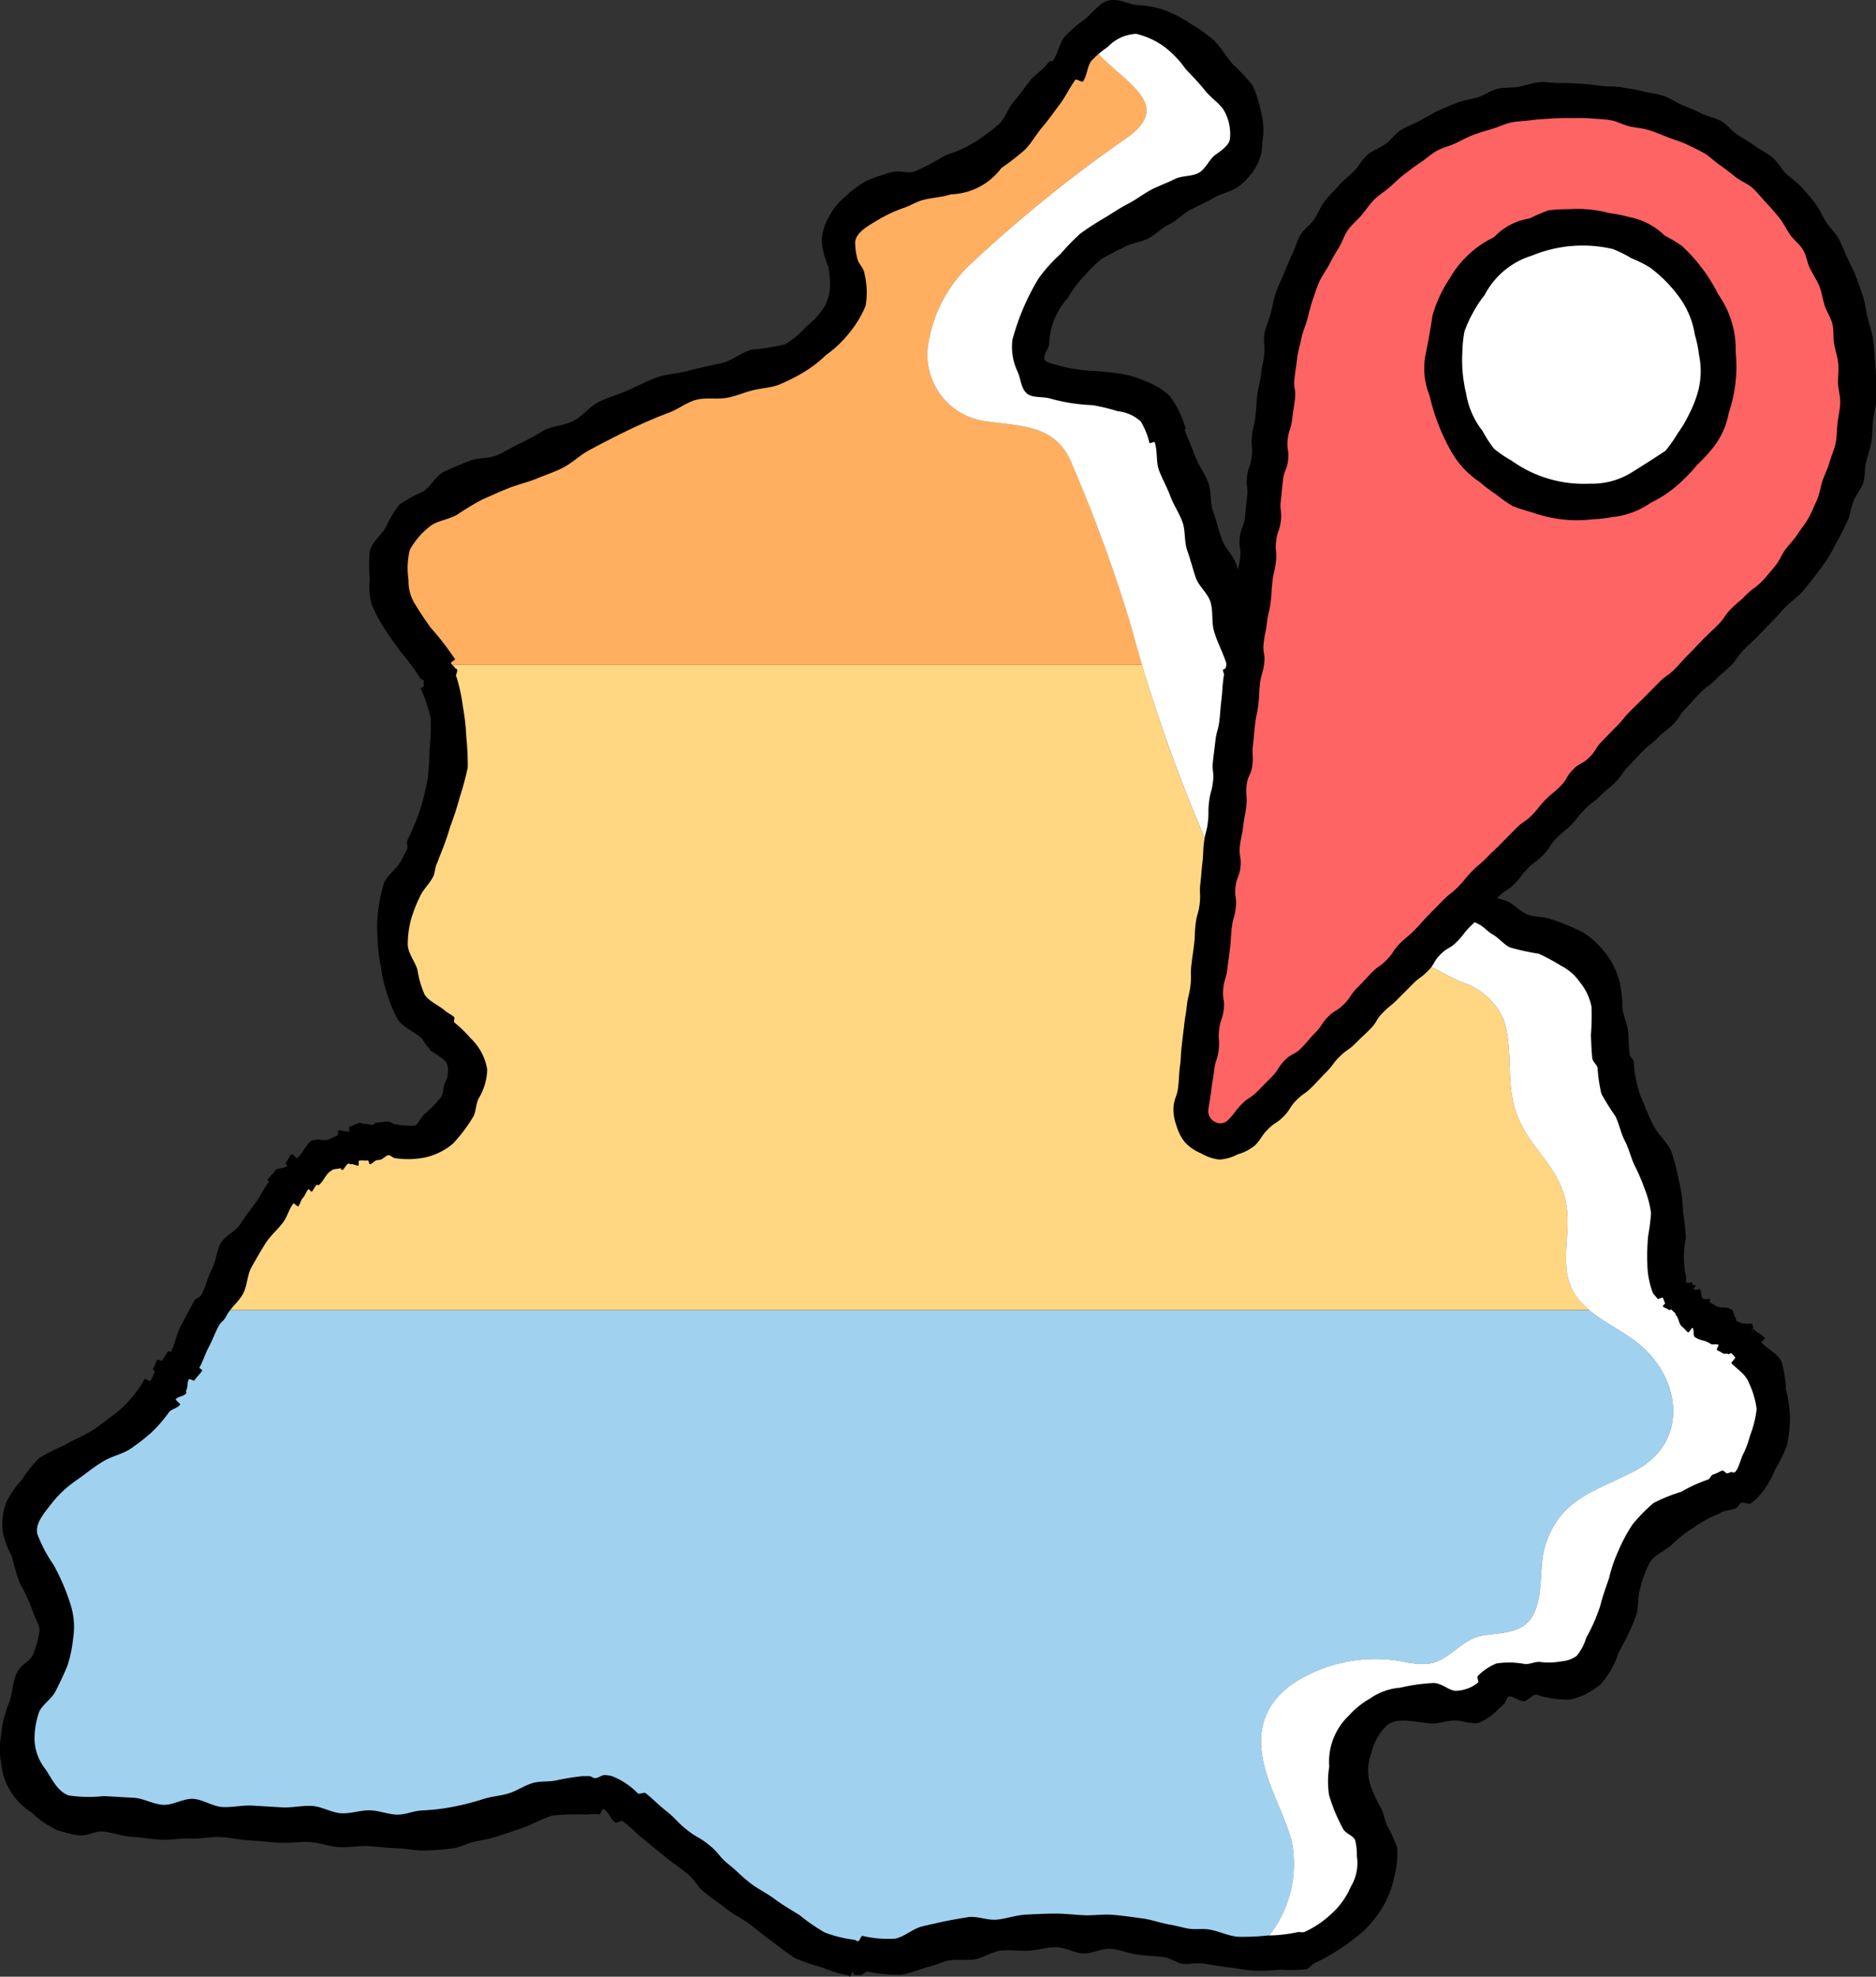 <?xml version="1.0" encoding="UTF-8"?> <svg xmlns="http://www.w3.org/2000/svg" width="106.695" height="112.397" viewBox="0 0 106.695 112.397"><rect x="0" y="0" width="106.695" height="112.397" fill="#333333" stroke="none"/><g id="Group_5866" data-name="Group 5866" transform="translate(-2405.613 -1085.765)"><path id="Path_1675" data-name="Path 1675" d="M2544.3,1129.511a85.648,85.648,0,0,0-3.335-9.169c-.869-2.287-2.74-2.219-4.818-2.508a3.816,3.816,0,0,1-3.388-4.451,7.9,7.9,0,0,1,2.309-4.415,77.825,77.825,0,0,1,8.932-7.234c2.687-1.865.11-3.046-1.519-4.748a7.714,7.714,0,0,0-.8-.723,16.647,16.647,0,0,0-1.266,1.663c-.3.424-.6.846-.914,1.262a18.2,18.2,0,0,1-3.236,3.44c-1.683,1.323-3.315,1.544-5.27,2.146-1.32.405-3.194,1.24-3.27,2.834a10.4,10.4,0,0,0,.351,1.941c.284,1.966-1.253,3.8-3.037,4.672s-3.811,1.076-5.73,1.59a35.6,35.6,0,0,0-7.869,3.548c-3.359,1.857-9.326,2.551-9.475,7.44-.048,1.611,1.733,3.285,2.667,4.873h40.289C2544.7,1130.954,2544.495,1130.234,2544.3,1129.511Z" transform="translate(-74.344 -8.102)" fill="#ffaf5f"></path><path id="Path_1676" data-name="Path 1676" d="M2535.289,1286.691c-.559-1.262-.14-2.723-.213-4.1-.162-3-2.639-3.75-3.145-6.715-.248-1.462-.008-3.015-.5-4.435a3.852,3.852,0,0,0-2.343-2.082c-1.182-.507-2.282-1.242-3.487-1.746a8.509,8.509,0,0,0-4.2-.923c-.256.029-.508.088-.765.121-3.027.39-4.806-2.542-5.85-4.885a87.108,87.108,0,0,1-3.9-10.618H2470.6c.047.081.093.161.136.242v0q.06.113.113.225l.021.047q.042.093.079.185l.016.04c.029.076.056.151.079.226a14.355,14.355,0,0,1-.965,9.448q-.107.237-.221.471a16.919,16.919,0,0,0-1.423,3.337,6.538,6.538,0,0,0,2.007,6.32c.226.2.472.391.714.589a6.613,6.613,0,0,1,.792.735,2.087,2.087,0,0,1,.573,1.216,2.242,2.242,0,0,1-.266,1.16,10.149,10.149,0,0,1-1.46,2.09,2.561,2.561,0,0,1-1.019.64,5.765,5.765,0,0,1-1.758.1h0c-.146,0-.29.005-.432.013l-.121.008q-.168.011-.332.03l-.095.01c-.134.017-.266.037-.4.061l-.107.021q-.148.029-.292.064l-.123.03c-.123.032-.244.066-.363.1l-.072.025q-.148.049-.292.1l-.131.052c-.082.033-.163.068-.244.1l-.113.05c-.106.05-.21.1-.314.157-.045.024-.089.048-.133.073-.067.037-.133.075-.2.114-.047.028-.094.055-.139.084q-.125.077-.246.159c-.057.039-.114.078-.171.118s-.114.081-.17.123l-.152.116c-.05.039-.1.079-.148.119q-.123.1-.244.206c-.048.042-.1.083-.143.125s-.108.1-.162.15l-.11.106c-.055.054-.11.107-.164.162l-.054.056q-.172.177-.339.363l-.071.079c-.059.067-.118.135-.176.2l-.046.056q-.29.345-.565.715l-.023.031a41.26,41.26,0,0,0-3.276,5.639h78.468A3.615,3.615,0,0,1,2535.289,1286.691Z" transform="translate(-40.316 -127.734)" fill="#ffd782"></path><path id="Path_1677" data-name="Path 1677" d="M2716.4,1570.852c-.105.09-.212.178-.322.26a9.412,9.412,0,0,0,2.393-.259,5.967,5.967,0,0,0,.923-.312c-.074.021-.148.042-.223.06A9.935,9.935,0,0,1,2716.4,1570.852Z" transform="translate(-239.561 -374.061)" fill="#fff"></path><path id="Path_1678" data-name="Path 1678" d="M2482.052,1442.207c-.364-1.355-1.066-2.6-1.467-3.943-.606-2.036-.289-3.671,1.427-4.967a8.556,8.556,0,0,1,6.374-1.322,4.754,4.754,0,0,0,1.481.118c1.146-.179,1.821-1.372,2.974-1.585,1.029-.19,2.35-.08,2.927-1.17.649-1.228.291-2.75.723-4.047.874-2.621,2.841-2.995,5.063-4.157,2.9-1.515,2.715-4.8.631-6.866-.919-.914-2.233-1.455-3.206-2.269h-78.468a30.009,30.009,0,0,1-3.087,5.156c-1.889,2.3-4.983,2.768-6.82,5.1-2.019,2.567.215,4.187.979,6.65.771,2.478-1.881,4.74-2.111,7.325a4.174,4.174,0,0,0,2.715,4.192,8.152,8.152,0,0,0,2.224.327q7.6.411,15.205.817a22.347,22.347,0,0,0,4.583-.068c2.58-.394,4.963-1.678,7.548-2.038a3.4,3.4,0,0,1,1.35.02,4.139,4.139,0,0,1,1.471.878l6.037,4.875c2.059,1.664,4.309,3.4,6.951,3.55a17.027,17.027,0,0,0,4.68-.769,33.369,33.369,0,0,1,12.759-.15,39.208,39.208,0,0,0,4.811.656A6.5,6.5,0,0,0,2482.052,1442.207Z" transform="translate(-2.968 -251.729)" fill="#a0d2f0"></path><path id="Path_1679" data-name="Path 1679" d="M2683.254,1172.854a3.284,3.284,0,0,1-1.13,1.408,5.781,5.781,0,0,1-1.546.547,7.8,7.8,0,0,0-5.131,4.93c-.57,1.7-.621,3.735-1.977,4.913-1.635,1.42-3.162.17-4.841.752a2.911,2.911,0,0,0-.865.67c-1.723,1.5-4.369-.339-6.256.95a4.247,4.247,0,0,0-1.659,4.495c.339,1.252,1.255,2.3,1.518,3.572.519,2.5-1.768,4.865-4.249,5.48a9.41,9.41,0,0,1-2.393.259,6.555,6.555,0,0,0,2.565-6.573c-.364-1.355-1.066-2.6-1.466-3.943-.606-2.036-.289-3.671,1.427-4.967a8.555,8.555,0,0,1,6.374-1.322,4.754,4.754,0,0,0,1.481.118c1.146-.179,1.822-1.372,2.974-1.585,1.029-.19,2.35-.08,2.928-1.17.649-1.228.291-2.75.723-4.047.874-2.621,2.841-2.995,5.063-4.157,2.9-1.515,2.715-4.8.631-6.866-1.331-1.323-3.489-1.865-4.245-3.583-.559-1.262-.14-2.723-.213-4.1-.162-3-2.639-3.75-3.144-6.715-.249-1.462-.008-3.015-.5-4.435a3.852,3.852,0,0,0-2.344-2.082c-1.181-.507-2.282-1.242-3.486-1.746a8.509,8.509,0,0,0-4.2-.923c-.256.029-.508.088-.765.121-3.027.39-4.806-2.542-5.85-4.885a89.079,89.079,0,0,1-4.518-12.779,85.488,85.488,0,0,0-3.335-9.169c-.869-2.287-2.739-2.219-4.817-2.508a3.816,3.816,0,0,1-3.388-4.451,7.9,7.9,0,0,1,2.308-4.415,77.825,77.825,0,0,1,8.932-7.234c2.687-1.865.11-3.046-1.518-4.748a7.618,7.618,0,0,0-1.214-1.028c.089-.089.184-.174.279-.252,1.908-1.591,4.491-.275,5.98,1.28,1.626,1.7,4.229,4.811,1.542,6.676-2.9,2.014-6.311,2.769-8.956,5.306a7.866,7.866,0,0,0-2.308,4.415,2.326,2.326,0,0,0,.083,1.325,2.124,2.124,0,0,0,1.363,1.042c1.887.591,4.307,0,5.6,1.494a4.925,4.925,0,0,1,.776,1.486c1.353,3.554,2.711,7.112,3.712,10.781.9,3.282,1.526,6.723,3.166,9.741,1.136,2.089,2.406,5.354,5.145,5.652a16.776,16.776,0,0,0,2.35-.162c2.1-.068,3.855,1.183,5.647,2.083,1.461.735,3.285.948,4.327,2.339,1.148,1.531.724,3.622,1.028,5.4.508,2.965,2.982,5.388,3.144,8.39.075,1.38-.344,2.841.213,4.1.758,1.718,2.915,2.26,4.247,3.583a5.821,5.821,0,0,1,.783,6.534Zm0,0" transform="translate(-178.208 -3.78)" fill="#fff"></path><g id="Group_5782" data-name="Group 5782" transform="translate(2405.613 1085.765)"><path id="Path_1680" data-name="Path 1680" d="M2454.955,1197.872c-.143,0-.284.212-.423.2-.113-.006-.227,0-.339-.014-.042,0-.028-.161-.07-.165s-.128.272-.176.266c-.029,0-.052-.06-.08-.066a8.386,8.386,0,0,1-1.522-.467,11.03,11.03,0,0,1-1.509-.518,14.981,14.981,0,0,1-1.289-.939c-.453-.3-.847-.654-1.253-.964-.444-.338-.945-.562-1.328-.871-.6-.487-.638-.445-1.241-.933s-.469-.652-1.073-1.139-.632-.452-1.236-.94-.6-.493-1.2-.981-.567-.534-1.171-1.021c-.079-.064-.366.134-.447.071-.272-.212-.413-.69-.694-.763-.044-.012-.143.32-.18.314a1.794,1.794,0,0,0-.47-.02c-.1.009-.2.005-.3.02a13.654,13.654,0,0,0-1.926.058c-.6.171-1.152.519-1.768.725-.478.16-.968.338-1.463.489-.428.131-.836.184-1.208.275-.428.1-.8.31-1.188.369a14.415,14.415,0,0,1-1.6.126c-.537.021-1.071-.11-1.6-.125s-1.067-.092-1.595-.121c-.563-.03-1.134.086-1.7.056s-1.116-.258-1.679-.288-1.134.07-1.7.04-1.124-.1-1.687-.131-1.121-.164-1.684-.194-1.136.116-1.7.085-1.135.1-1.7.066-1.122-.136-1.685-.166-1.115-.272-1.678-.3c-.4-.022-.859.28-1.3.222a6.737,6.737,0,0,1-1.263-.318,5.049,5.049,0,0,1-1.4-.975,3.7,3.7,0,0,1-1.747-2.774,4.654,4.654,0,0,1-.011-1.631,6.175,6.175,0,0,1,.43-1.77c.231-.587.216-1.284.5-1.837.2-.387.724-.606.886-.972a5.567,5.567,0,0,0,.358-1.25c.072-.4-.217-.746-.323-1.086a10.223,10.223,0,0,0-.8-1.765,15.073,15.073,0,0,1-.442-1.515,4.7,4.7,0,0,1-.524-1.459,3.8,3.8,0,0,1,.2-1.563,5.612,5.612,0,0,1,.889-1.3,8.249,8.249,0,0,1,.993-1.241,11.267,11.267,0,0,1,1.425-.721c.45-.283.939-.473,1.393-.728.576-.324,1.067-.775,1.584-1.128a6.743,6.743,0,0,0,1.289-1.421c.12-.145.192-.325.32-.5.026-.035.289.156.314.12.106-.147.149-.34.251-.492.035-.053-.135-.165-.1-.218.1-.152.14-.34.24-.5.028-.045.251.094.278.05.11-.18.235-.358.345-.547.006-.01.134.064.14.055.25-.433.319-.989.572-1.466.233-.439.478-.894.727-1.378.144-.279.335-.18.479-.459.231-.448.33-.968.57-1.416s.252-1.022.5-1.461.848-.675,1.119-1.1.576-.822.875-1.225.461-.832.749-1.155c.012-.013-.1-.116-.093-.129.156-.175.292-.347.435-.492.013-.013,0-.031.009-.044.155-.157.516-.1.679-.25.02-.018-.109-.161-.089-.179.138-.124.2-.374.358-.5.036-.029.263.258.3.229.342-.268.5-.8.859-1.012.035-.021.107.009.146-.013.184-.1.486.057.656-.024.015-.007.035.037.049.03.2-.092.368-.181.58-.26.031-.012.019-.138.052-.15.016-.006-.027-.129-.01-.135.167-.06.4.09.573.042.016,0,.034.049.051.044.033-.01-.015-.3.018-.31.212-.056.418-.187.629-.226.031-.005.077.057.109.052.011,0,.013.015.024.013.181-.03.385.073.575.054.058-.006.111-.111.173-.116.257-.02.477-.065.695-.063.141,0,.28.141.422.145a4.537,4.537,0,0,0,1.091.081c.194-.061.307-.417.517-.62a6.717,6.717,0,0,0,.982-1.006c.15-.229.11-.587.223-.818a1.117,1.117,0,0,0,.16-.586.812.812,0,0,0-.18-.676,6.637,6.637,0,0,0-.787-.547c-.093-.075-.05-.128-.142-.2-.181-.147-.258-.409-.427-.557-.406-.355-.978-.558-1.292-1a7.811,7.811,0,0,1-.629-1.5,7.616,7.616,0,0,1-.35-1.55,7.205,7.205,0,0,1-.18-1.56,6.982,6.982,0,0,1,.024-1.6,9.991,9.991,0,0,1,.328-1.563c.209-.489.747-.82.979-1.282.106-.21.226-.416.328-.628.073-.148-.038-.384.029-.533a14.449,14.449,0,0,0,.691-1.647,15.216,15.216,0,0,0,.444-1.733,14.154,14.154,0,0,0,.124-1.783,12.445,12.445,0,0,0,.065-1.786,8.355,8.355,0,0,0-.573-1.687c-.007-.019.19-.1.185-.118-.016-.049.009-.133-.018-.2-.015-.036.051-.066.035-.1-.03-.067-.184-.084-.22-.153l-.024-.045a14.775,14.775,0,0,0-1.144-1.539c-.3-.4-.6-.824-.867-1.242a7.507,7.507,0,0,1-.717-1.345,3.826,3.826,0,0,1-.114-1.5,7.265,7.265,0,0,1-.007-1.576c.146-.52.626-.876.889-1.3a6.346,6.346,0,0,1,.8-1.335,8.929,8.929,0,0,1,1.371-.753c.427-.284.688-.872,1.152-1.106s.965-.418,1.438-.616,1.078-.13,1.546-.312c.487-.19.909-.5,1.357-.693a13.3,13.3,0,0,0,1.325-.721c.516-.285,1.2-.279,1.721-.562s.911-.813,1.444-1.08,1.114-.42,1.658-.661,1.068-.523,1.628-.725,1.17-.211,1.747-.365c.633-.169,1.266-.309,1.886-.44.639-.136,1.174-.616,1.772-.779a10.858,10.858,0,0,0,1.912-.31,5.622,5.622,0,0,0,1.2-1.012,4.545,4.545,0,0,0,1.047-1.17,2.793,2.793,0,0,0,.266-1.573,5.4,5.4,0,0,0-.078-.651,4.585,4.585,0,0,1-.378-1.469,3.024,3.024,0,0,1,.42-1.38,3.789,3.789,0,0,1,.92-1.133,6.021,6.021,0,0,1,1.2-.89,11.077,11.077,0,0,1,1.405-.489c.427-.131.925.071,1.319-.038a16.007,16.007,0,0,0,1.828-.961,6.565,6.565,0,0,0,1.823-.855,12.208,12.208,0,0,0,1.191-.909c.333-.33.481-.862.823-1.264.3-.357.592-.748.909-1.17.267-.355.737-.593,1.088-1.092.051-.072.175.015.226-.057.283-.4.349-.976.67-1.371a8.018,8.018,0,0,1,1.138-.983c.454-.379.822-.91,1.323-1.061.534-.161,1.129.2,1.68.253a5.34,5.34,0,0,1,1.579.3,7.34,7.34,0,0,1,1.446.762,8.736,8.736,0,0,1,1.35.968c.353.369.653.859,1.021,1.309a12.526,12.526,0,0,1,1.148,1.227,7.114,7.114,0,0,1,.5,1.609,3.8,3.8,0,0,1,.054,1.6,2.828,2.828,0,0,1-.367,1.426,3.777,3.777,0,0,1-1.018,1.133c-.41.285-.933.369-1.355.612s-.872.448-1.308.668-.794.628-1.233.839-.789.6-1.218.819-.961.257-1.378.5a14.55,14.55,0,0,0-1.3.682,11.376,11.376,0,0,0-1.042,1.039,6.7,6.7,0,0,0-.859,1.178,4.1,4.1,0,0,0-1.053,2.672c-.021.131-.35.606-.258.811.082.183.548.255.923.372a9.085,9.085,0,0,0,1.935.277c.486.039,1,.075,1.5.163a5.463,5.463,0,0,1,1.443.445,3.838,3.838,0,0,1,1.32.811,5.963,5.963,0,0,1,.917,1.877c.006.015-.077.047-.071.062.193.507.42,1,.614,1.516s.543.959.733,1.472.089,1.128.274,1.642.311,1.044.489,1.561.658.93.826,1.448.2,1.083.356,1.605.278,1.056.422,1.582c.2.729.539,1.436.721,2.156.01.038-.3.116-.287.154.158.622.409,1.232.581,1.866s.425,1.232.624,1.85c.089.275.005.626.109.916.021.058.035.054.057.112.1.283.2.546.3.79.007.018.085-.013.092,0,.1.243.382.417.51.694.026.056-.1.18-.07.235.139.292.192.568.311.787.037.068.12.111.157.182.121.229.28.45.407.7.243.474.617.9.89,1.377a11.119,11.119,0,0,0,.755,1.463,4.523,4.523,0,0,0,1.218,1.145,2.9,2.9,0,0,0,1.005.38c.357.039.771-.306,1.2-.361.06-.008.09.225.149.217.278-.036.554-.357.868-.367a6.451,6.451,0,0,1,1.27.034,9.3,9.3,0,0,1,1.154.535,13.186,13.186,0,0,1,1.825.835c.276.144.615.172.888.321.357.193.631.5.971.667.4.2.936.123,1.406.294a12.335,12.335,0,0,1,1.893.789,5.247,5.247,0,0,1,1.451,1.468,4.618,4.618,0,0,1,.581,1.353,6.635,6.635,0,0,1,.149,1.445c.058.5.319.97.338,1.445.016.412.036.8.073,1.173.018.18.21.29.231.414a7.737,7.737,0,0,0,.354,1.882c.25.571.47,1.186.777,1.774.268.514.76.925,1.005,1.458a12.183,12.183,0,0,1,.443,1.707,7.455,7.455,0,0,1,.223,1.71,13.884,13.884,0,0,1,.168,1.526,5.227,5.227,0,0,0,.019,2.241c.024.054-.041.18,0,.252.009.015.021.012.031.027.038.063.3-.037.332.009.012.016-.057.066-.045.082.047.063.176.044.223.1.016.018-.155.175-.138.193.037.041.183-.005.229.04.019.018.115-.083.134-.064.117.109.043.451.189.561.093.07.318-.034.417.034.016.011-.07.138-.054.149.1.068.2.126.3.189.4.253.562,0,.967.254.131.082.117.382.242.464.04.027-.031.133.009.16.1.067.229.084.327.153.058.042.117-.039.175,0,.1.072.325-.029.415.044.046.037.024.136.057.164.013.011-.094.3-.081.308s.078-.211.088-.2c.307.293.375.228.669.534.009.01-.229.2-.22.214.337.4.939.643,1.159,1.124a6.92,6.92,0,0,1,.25,1.582,7.073,7.073,0,0,1,.225,1.557,7.741,7.741,0,0,1-.164,1.58,7.594,7.594,0,0,1-.677,1.394,4.88,4.88,0,0,1-1.036,1.639,3.641,3.641,0,0,1-.366.306c-.117.073-.373-.109-.521-.04s-.2.269-.338.317c-.24.083-.483.114-.709.175-.1.028-.189.126-.292.156a6.183,6.183,0,0,0-1.373.757,6.519,6.519,0,0,0-1.217.951c-.384.369-.973.564-1.261,1.008a6.474,6.474,0,0,0-.566,1.505c-.146.437-.084.946-.2,1.445a13.012,13.012,0,0,1-1.018,2.173,4.955,4.955,0,0,1-1.01,1.808,3.948,3.948,0,0,1-1.752.889,5.684,5.684,0,0,1-1.919-.279c-.241-.024-.5.38-.714.373-.349-.01-.658-.341-.9-.256-.053.024-.121.31-.211.4s-.168.15-.251.223a3.8,3.8,0,0,1-1.151.844c-.45.145-.972-.121-1.424-.116-.481.005-.96.214-1.392.17-.962-.1-1.812-.345-2.415.067a3.077,3.077,0,0,0-.925,1.606,2.731,2.731,0,0,0-.083,1.752,7.179,7.179,0,0,0,.642,1.417c.147.28.179.639.317.942a7.113,7.113,0,0,1,.581,1.276,4.781,4.781,0,0,1-.186,1.754,5.146,5.146,0,0,1-.614,1.591,6.338,6.338,0,0,1-1.045,1.339,11.964,11.964,0,0,1-2.824,1.876c-.179.061-.312.315-.494.36a10.044,10.044,0,0,1-1.5.022,12.222,12.222,0,0,1-1.462.051c-.491-.013-.969-.13-1.452-.184s-.968-.142-1.444-.219c-.389-.062-.813.076-1.2.009-.337-.058-.641-.3-.976-.357-.518-.085-1.043-.092-1.551-.156s-1.023-.287-1.532-.331-1.065.286-1.577.263-1.035-.356-1.547-.356-1.043.174-1.554.2-1.054-.063-1.563-.01-.995.416-1.5.5-1.064-.031-1.563.083c-.3.068-.575.215-.871.287-.566.139-1.132.4-1.725.508A8.749,8.749,0,0,1,2454.955,1197.872Zm-15.493-11c.2,0,.387-.2.573-.175a2.852,2.852,0,0,1,.367.054,4.236,4.236,0,0,1,1.487.984c.092.071.355-.079.443-.009.6.487.571.528,1.174,1.015s.544.561,1.147,1.048.68.393,1.284.88.507.608,1.111,1.1.569.532,1.173,1.02c.455.368.989.612,1.431.944.47.353.962.633,1.428.923a11.28,11.28,0,0,0,1.415.98,6.88,6.88,0,0,0,1.673.422c.025,0,.051.015.074.019.084.008.079.065.163.074s.177-.315.254-.311a6.4,6.4,0,0,0,1.855.16c.536-.1.993-.563,1.556-.7.307-.076.62-.142.927-.212.531-.121,1.088-.216,1.638-.307s1.133.194,1.688.135,1.074-.254,1.632-.283,1.094-.057,1.653-.059,1.094.068,1.652.092,1.1-.068,1.659-.021,1.091.127,1.646.2,1.068.273,1.619.363c.34.055.674.161,1.017.22.38.066.787-.013,1.168.048.547.088,1.084.364,1.644.416a13.237,13.237,0,0,0,1.695-.073,8.268,8.268,0,0,0,1.68-.185c.126-.031.293.027.419-.016a5.674,5.674,0,0,0,1.576-1.075,4.358,4.358,0,0,0,1.055-1.5,2.555,2.555,0,0,0,.343-1.737,3.109,3.109,0,0,0-.1-.92c-.116-.254-.541-.362-.681-.629a9.6,9.6,0,0,1-.8-1.929,5.136,5.136,0,0,1,.013-1.611,3.607,3.607,0,0,1,1.113-2.9,4.7,4.7,0,0,1,1.2-.969,3.465,3.465,0,0,1,1.724-.62,10.476,10.476,0,0,1,1.939-.268c.479.048.877.453,1.225.444a2.072,2.072,0,0,0,1.259-.466c.057-.05-.076-.312-.02-.366a3.031,3.031,0,0,1,1.076-.721,4.775,4.775,0,0,1,1.628.036c.291.01.571-.149.836-.122a3.968,3.968,0,0,0,1.26-.04,1.663,1.663,0,0,0,.83-.305,2.911,2.911,0,0,0,.548-1.038,9.825,9.825,0,0,0,.8-1.826c.123-.522.317-1.026.492-1.553a8.309,8.309,0,0,1,.536-1.562,9.1,9.1,0,0,1,.8-1.491,9.3,9.3,0,0,1,1.193-1.219,9.4,9.4,0,0,1,1.585-.644,8.3,8.3,0,0,1,1.507-.688c.117-.034.181-.262.3-.293.2-.053.353-.164.521-.222.073-.025.234.192.306.159s.13-.047.169-.071.181.053.236.006c.221-.188.286-.63.48-1.033a5.382,5.382,0,0,0,.385-1.042,6.118,6.118,0,0,0,.379-1.512,4.883,4.883,0,0,0-.441-1.5c-.183-.487-.654-.76-1-1.115-.024-.025.251-.3.227-.324-.066-.064-.136-.164-.226-.24-.038-.031-.131.08-.169.049-.071-.058-.234.012-.3-.041-.046-.034-.056-.019-.1-.053-.079-.056-.172-.091-.256-.147-.034-.023.127-.263.093-.286-.108-.071-.329.017-.443-.055-.412-.257-.493-.129-.9-.386-.114-.073-.026-.453-.136-.528-.021-.014-.219.279-.239.265-.128-.087-.219-.228-.338-.318-.207-.155-.2-.519-.368-.675-.02-.018-.008-.075-.031-.1-.073-.07-.151-.128-.225-.208-.024-.026-.115.058-.139.031-.085-.1-.268-.114-.346-.219-.014-.018.145-.164.131-.185-.067-.093-.072-.2-.129-.3-.026-.043-.278.108-.3.065-.08-.139-.221-.234-.273-.352a4.817,4.817,0,0,1-.308-1.615,12.009,12.009,0,0,1,.046-1.618,12.616,12.616,0,0,0,.164-1.285,5.846,5.846,0,0,0-.374-1.415,10.976,10.976,0,0,0-.576-1.333c-.2-.43-.307-.923-.537-1.363s-.321-.948-.537-1.4a14.2,14.2,0,0,1-.8-1.28,9.035,9.035,0,0,1-.219-1.481c-.029-.172-.276-.324-.3-.551-.044-.436-.06-.882-.076-1.307a15.305,15.305,0,0,0,.035-1.6,3.231,3.231,0,0,0-.677-1.429,2.963,2.963,0,0,0-1.06-.916,11.442,11.442,0,0,0-1.267-.682,13.91,13.91,0,0,1-1.642-.36c-.369-.185-.646-.558-1-.751-.263-.142-.464-.407-.73-.545a10.9,10.9,0,0,0-1.592-.676,4.789,4.789,0,0,0-1.764-.121c-.224.007-.445.23-.676.26-.058.007-.1-.322-.159-.315a6.727,6.727,0,0,1-1.635.058,4.522,4.522,0,0,1-1.759-.35,5.646,5.646,0,0,1-1.184-.969,8.437,8.437,0,0,1-.969-1.176,14.958,14.958,0,0,1-.892-1.25c-.26-.462-.417-.964-.639-1.4-.122-.239-.466-.351-.583-.572-.051-.094.137-.195.086-.289-.137-.251-.224-.542-.379-.866-.03-.061.006-.154-.023-.218-.141-.3-.383-.526-.493-.792l-.016-.038c-.112-.275-.3-.526-.416-.834-.023-.064-.013-.067-.036-.131-.11-.307-.22-.616-.316-.914-.206-.639-.236-1.339-.41-1.981-.182-.673-.582-1.272-.739-1.89-.014-.053.272-.126.258-.179-.177-.7-.575-1.37-.767-2.071-.141-.515-.034-1.1-.19-1.618s-.683-.907-.85-1.417-.3-1.025-.478-1.531-.087-1.105-.269-1.609-.5-.96-.686-1.461-.456-.974-.645-1.474-.069-1.122-.259-1.62c-.006-.016-.277.088-.283.072a4.364,4.364,0,0,0-.492-1.228,2.249,2.249,0,0,0-1.316-.59,10.913,10.913,0,0,0-1.432-.345,10.437,10.437,0,0,1-2.36-.363c-.455-.143-1.021-.031-1.345-.278-.366-.278-.374-.851-.551-1.245a3.274,3.274,0,0,1-.3-1.838,13.427,13.427,0,0,1,1.476-3.467,8.491,8.491,0,0,1,1.254-1.4,13.287,13.287,0,0,1,1.123-1.159,15.89,15.89,0,0,1,1.354-.881c.469-.279.914-.589,1.39-.832s.912-.6,1.394-.837c.418-.2.846-.358,1.249-.56s.971-.131,1.366-.356.586-.779.964-1.041c.583-.4.774-.645.8-.895a2.7,2.7,0,0,0-.327-1.581c-.22-.4-.73-.706-1.117-1.188-.3-.38-.666-.761-1.073-1.188a5.883,5.883,0,0,0-1.188-1.25,4.5,4.5,0,0,0-1.621-.753,2.336,2.336,0,0,0-1.605.727,5.931,5.931,0,0,0-.944.8c-.247.313-.238.829-.481,1.176-.051.073-.388-.164-.44-.091-.365.519-.566.973-.847,1.346-.354.47-.669.922-1.01,1.322-.381.447-.649.954-1.025,1.325a14.262,14.262,0,0,1-1.324,1.024,3.71,3.71,0,0,1-2.871,1.495c-.515.175-1.069.181-1.6.327-.38.1-.738.342-1.137.464a8.172,8.172,0,0,0-1.506.723c-.537.318-1.177.7-1.2,1.217a3.53,3.53,0,0,0,.134.959c.069.267.346.49.39.793a4.613,4.613,0,0,1,.073,1.846,6.039,6.039,0,0,1-.955,1.581,6.448,6.448,0,0,1-1.3,1.228,7.184,7.184,0,0,1-1.432,1.075,11,11,0,0,1-1.3.634c-.459.154-.955.179-1.418.291s-.919.315-1.385.413c-.622.132-1.279-.02-1.86.136-.54.144-1.012.536-1.54.729s-1.038.412-1.552.641-1.013.474-1.514.727-1,.511-1.49.777-.909.677-1.4.947c-.468.258-1.017.425-1.541.647-.493.209-1.042.327-1.57.533-.553.215-1.062.456-1.552.666a16.023,16.023,0,0,0-1.44.872c-.536.291-1.167.338-1.562.678a4.351,4.351,0,0,0-1.116,1.314,4.442,4.442,0,0,0-.073,1.7,2.483,2.483,0,0,0,.4,1.432c.261.421.558.877.877,1.309a16.025,16.025,0,0,1,1.376,1.783c.007.012-.26.183-.249.207.054.106.188.168.235.276.018.04.106.047.121.085.051.123-.089.3-.053.411a.143.143,0,0,1,.031.044,10.43,10.43,0,0,1,.356,1.673,12.6,12.6,0,0,1,.193,1.712,15.516,15.516,0,0,1,.081,1.747,16.7,16.7,0,0,1-.455,1.688,17.174,17.174,0,0,1-.533,1.647,16.688,16.688,0,0,1-.574,1.628c-.075.167-.116.348-.2.512-.106.219-.094.5-.2.718-.206.411-.574.731-.749,1.129a7.922,7.922,0,0,0-.5,1.264,5.51,5.51,0,0,0-.2,1.491c.022.486.4.931.547,1.4a5.865,5.865,0,0,0,.409,1.423c.263.41.794.6,1.161.919.149.13.337.214.5.344.1.078-.05.259.046.338a7.748,7.748,0,0,1,.917.892,3.162,3.162,0,0,1,.94,1.762,3.367,3.367,0,0,1-.494,1.67c-.163.336-.139.78-.326,1.066a8.675,8.675,0,0,1-1.146,1.506,3.738,3.738,0,0,1-1.555.767,4.909,4.909,0,0,1-1.71.044c-.127,0-.245-.169-.383-.167-.156,0-.319.25-.518.265-.047,0-.09.012-.135.017-.148.014-.26.206-.4.229-.044.007-.082-.225-.126-.217-.155.028-.343-.022-.5.02-.05.014.017.251-.033.265-.129.036-.315-.11-.439-.066-.048.017-.075-.056-.123-.038-.158.06-.225.309-.359.371-.018.009-.1-.12-.117-.112-.116.055-.311.026-.454.107-.041.023-.037.035-.078.058-.284.166-.416.586-.683.8-.03.024-.082-.042-.112-.019-.128.1-.178.292-.294.4-.011.01-.166-.163-.177-.153-.139.125-.183.356-.315.49s-.152.36-.28.5c-.01.012-.242-.194-.253-.182-.257.29-.345.741-.593,1.073-.3.409-.723.756-1.005,1.2s-.534.891-.792,1.348-.24,1.05-.483,1.511-.711.8-.948,1.263c-.179.348-.293.289-.472.636-.2.391-.345.793-.541,1.157-.206.384-.322.8-.531,1.164-.009.015.182.125.173.14-.122.21-.324.373-.448.576-.03.048-.29-.112-.32-.064-.109.177-.041.461-.152.63-.038.057.041.11,0,.167-.118.176-.472.177-.591.341-.029.04.28.264.251.3-.154.21-.487.252-.629.425a8.284,8.284,0,0,1-1.011,1.168,11.887,11.887,0,0,1-1.23.95c-.44.275-.974.386-1.417.635-.587.33-1.085.763-1.61,1.124a6.277,6.277,0,0,0-1.407,1.312c-.529.673-.931,1.153-.823,1.744a8.131,8.131,0,0,0,.923,1.75,12.284,12.284,0,0,1,.932,2.148,4.255,4.255,0,0,1,.181,2.06,7.274,7.274,0,0,1-.33,1.554c-.2.48-.43.968-.665,1.427s-.761.76-.945,1.2a4.8,4.8,0,0,0-.255,1.477,2.85,2.85,0,0,0,.643,1.782c.365.563.682,1.255,1.31,1.471a8.045,8.045,0,0,0,1.995.036c.563.03,1.126.064,1.689.095s1.11.367,1.673.4,1.149-.367,1.712-.337,1.106.432,1.669.462,1.135-.111,1.7-.08,1.126.069,1.689.1,1.135-.112,1.7-.081,1.108.386,1.672.417,1.14-.2,1.7-.165c.483.026.963.226,1.451.242s.972-.223,1.456-.239a12.051,12.051,0,0,0,1.428-.149,14.738,14.738,0,0,0,2.082-.512c.47-.143.989-.171,1.454-.326.436-.146.838-.423,1.285-.562s.951-.058,1.406-.168a13.827,13.827,0,0,1,1.373-.223c.139-.019.281,0,.422-.012S2439.332,1186.87,2439.462,1186.87Z" transform="translate(-2405.613 -1085.765)"></path></g><g id="Group_5787" data-name="Group 5787" transform="translate(2472.344 1090.429)"><g id="Group_5784" data-name="Group 5784" transform="translate(0 0)"><path id="Path_1681" data-name="Path 1681" d="M2730.98,1112.4h0a16.46,16.46,0,0,1,4.576,26.4l-30.286,30.653a1.644,1.644,0,0,1-2.8-1.347l5.031-42.8A16.46,16.46,0,0,1,2730.98,1112.4Z" transform="translate(-2701.395 -1109.719)" fill="#ff6464"></path><g id="Group_5783" data-name="Group 5783"><path id="Path_1682" data-name="Path 1682" d="M2699.39,1167.107a2.641,2.641,0,0,1-.894-.6,2.547,2.547,0,0,1-.505-.959,2.7,2.7,0,0,1-.177-1.087c.068-.578.2-.562.267-1.14s.028-.582.1-1.16.034-.582.1-1.16.069-.578.137-1.156.09-.575.158-1.153.138-.57.206-1.147-.017-.588.051-1.166.084-.577.152-1.155.02-.584.088-1.162.162-.567.23-1.145-.027-.589.041-1.167.045-.581.113-1.159.022-.583.09-1.161.153-.568.221-1.146,0-.586.069-1.165.155-.568.223-1.146-.065-.594,0-1.172.07-.578.138-1.156.157-.568.225-1.146.045-.581.113-1.159.04-.582.108-1.16.155-.568.223-1.146.134-.571.2-1.149.085-.577.153-1.155-.094-.6-.026-1.176.093-.575.161-1.153.183-.565.251-1.144-.09-.6-.022-1.175.222-.56.29-1.139.056-.58.124-1.159-.072-.6,0-1.174.2-.563.267-1.142-.055-.593.013-1.172.135-.571.2-1.149.028-.584.1-1.163.139-.571.208-1.15.119-.573.188-1.153c.046-.4-.056-.813.015-1.2s.256-.76.353-1.142.166-.779.289-1.154.309-.732.457-1.1.295-.736.468-1.091.273-.756.47-1.1.571-.578.792-.906.354-.719.6-1.031.53-.589.795-.885.576-.54.861-.816.462-.669.766-.926.705-.385,1.026-.621.559-.585.9-.8.723-.337,1.073-.529.688-.4,1.045-.571.733-.314,1.1-.457.778-.178,1.154-.3.718-.385,1.1-.477.8-.051,1.192-.116.772-.223,1.166-.262.8.057,1.2.046.788.023,1.184.04.782.081,1.176.125.793.013,1.184.085.782.125,1.168.222.789.132,1.167.256.706.376,1.076.525.727.3,1.086.478.775.238,1.119.431.594.555.924.771.681.407,1,.645.7.4,1,.657.494.636.774.915.639.489.9.788.528.6.767.916.388.7.6,1.031.525.612.718.959.325.729.494,1.089.359.712.5,1.083.278.747.4,1.127.158.78.251,1.167.229.763.3,1.156.075.8.117,1.188.056.794.072,1.188.018.795.007,1.189-.146.784-.184,1.177-.023.793-.088,1.183-.2.763-.3,1.148-.047.808-.165,1.186-.413.693-.558,1.062-.18.781-.35,1.14-.345.714-.54,1.061-.355.714-.573,1.047-.461.649-.7.966-.491.625-.751.927-.6.519-.884.8c-.409.414-.385.437-.794.85s-.4.423-.809.837-.425.4-.834.812-.332.49-.741.9-.447.376-.856.79-.477.346-.886.76-.384.439-.793.853-.32.5-.73.916-.466.358-.875.772-.462.362-.871.776-.392.431-.8.845-.331.492-.74.906-.457.367-.866.781-.472.353-.881.767-.36.463-.77.877-.452.372-.861.786-.315.507-.725.922-.47.354-.879.769-.353.47-.763.884-.5.321-.913.735-.314.509-.723.924-.473.351-.882.766-.36.463-.769.877-.522.3-.931.716-.3.523-.709.937-.473.35-.883.764-.411.413-.821.827-.453.371-.862.785-.308.515-.717.929-.427.4-.837.812-.486.339-.9.753-.354.47-.763.885-.4.426-.807.841-.482.343-.892.757-.317.506-.727.921-.5.331-.906.746-.326.5-.736.914a2.619,2.619,0,0,1-.968.495,2.547,2.547,0,0,1-1.04.3A2.688,2.688,0,0,1,2699.39,1167.107Zm27.591-57.383c-.342-.164-.715-.261-1.062-.4s-.7-.286-1.06-.4-.747-.131-1.112-.218-.713-.29-1.084-.35-.756-.067-1.131-.1-.756-.016-1.132-.02-.754.005-1.13.03-.754.041-1.128.093-.76.05-1.129.13-.715.257-1.078.364-.724.212-1.078.345-.68.323-1.024.481-.721.243-1.053.426-.609.459-.924.662-.613.439-.912.664-.563.5-.845.745-.616.443-.88.71-.469.59-.712.876-.545.528-.767.832-.319.689-.518,1.009-.382.639-.556.973-.414.631-.563.978-.261.7-.384,1.06-.2.719-.3,1.085-.264.708-.335,1.08-.192.734-.236,1.11c-.068.578-.085.576-.153,1.153s.095.6.027,1.175-.093.575-.161,1.154-.183.565-.251,1.143.09.6.022,1.174-.222.56-.29,1.137-.055.579-.123,1.157.072.595,0,1.173-.2.563-.267,1.141.055.592-.013,1.17-.135.57-.2,1.148-.028.583-.1,1.161-.139.57-.207,1.148-.119.572-.187,1.15.095.6.027,1.176-.168.566-.236,1.145-.024.584-.092,1.162-.12.572-.188,1.15-.051.58-.119,1.159.031.59-.036,1.168-.259.556-.327,1.135.052.592-.016,1.171-.109.573-.177,1.152-.122.572-.19,1.151.1.6.035,1.177-.215.561-.283,1.139.084.6.016,1.175-.16.567-.228,1.146-.033.582-.1,1.161-.081.577-.149,1.156-.17.567-.238,1.145.1.6.029,1.177-.191.565-.259,1.143.038.591-.03,1.17-.187.565-.255,1.144-.1.576-.167,1.155-.1.576-.171,1.155a.685.685,0,0,0,.443.655.6.6,0,0,0,.7-.148c.409-.414.352-.47.76-.884s.5-.326.906-.74.408-.416.817-.83.313-.509.722-.923.536-.288.945-.7.376-.447.785-.86.323-.5.732-.912.51-.315.919-.729.324-.5.733-.912.4-.427.8-.841.479-.345.888-.759.324-.5.733-.913.45-.374.859-.788.384-.439.793-.854l.818-.829c.409-.414.458-.366.867-.78s.369-.454.779-.868.444-.38.853-.794.42-.4.83-.817l.819-.828c.409-.414.488-.337.9-.751s.362-.461.771-.875.454-.37.863-.784.3-.523.707-.937.532-.293.942-.707.316-.506.725-.92.4-.42.813-.834.371-.452.78-.866.421-.4.83-.817l.82-.829c.41-.414.483-.342.893-.757s.386-.437.8-.852.4-.423.81-.838.426-.4.835-.813.332-.491.742-.905.449-.377.859-.793.479-.347.889-.763c.267-.27.5-.573.741-.857s.382-.658.6-.959.5-.566.7-.882.457-.608.634-.94.322-.685.474-1.029.188-.734.314-1.088.3-.691.4-1.054.271-.712.342-1.082.062-.754.106-1.129.134-.746.151-1.123-.113-.752-.125-1.13.049-.754.011-1.131-.167-.733-.231-1.107-.012-.77-.1-1.133-.324-.693-.439-1.049-.161-.743-.3-1.09-.36-.664-.527-1-.209-.747-.4-1.071-.527-.56-.742-.869-.371-.664-.609-.956-.488-.579-.747-.852-.49-.584-.769-.837-.661-.388-.958-.62-.585-.471-.9-.682-.578-.5-.907-.688S2727.323,1109.889,2726.981,1109.724Z" transform="translate(-2697.805 -1106.187)"></path></g></g><g id="Group_5786" data-name="Group 5786" transform="translate(14.284 7.216)"><circle id="Ellipse_4938" data-name="Ellipse 4938" cx="7.813" cy="7.813" r="7.813" transform="translate(1.07 1.006)" fill="#fff"></circle><g id="Group_5785" data-name="Group 5785"><path id="Path_1683" data-name="Path 1683" d="M2765.353,1154.673a8.919,8.919,0,0,1-.956-.673,8.728,8.728,0,0,1-.922-.7,4.994,4.994,0,0,1-1.582-1.688,11.614,11.614,0,0,1-1.253-3.213,4.11,4.11,0,0,1-.236-2.289,45.82,45.82,0,0,0,.406-2.275,7.383,7.383,0,0,1,.976-2.1,5.761,5.761,0,0,1,2.522-2.344,3.51,3.51,0,0,1,2.023-1.064,9.144,9.144,0,0,1,1.073-.461,9.047,9.047,0,0,1,1.164-.067,7.095,7.095,0,0,1,2.284.22,8.583,8.583,0,0,1,1.126.224,3.974,3.974,0,0,1,2.032,1.054,8.917,8.917,0,0,1,.99.6,9.583,9.583,0,0,1,2.062,2.752,5.418,5.418,0,0,1,.988,3.294,8.165,8.165,0,0,1-.393,3.432,4.444,4.444,0,0,1-.989,2.1,8.778,8.778,0,0,1-.794.847,8.671,8.671,0,0,1-.781.842,6.95,6.95,0,0,1-1.876,1.332,4.654,4.654,0,0,1-2.167.809,8.941,8.941,0,0,1-1.153.13,7.487,7.487,0,0,1-3.432-.4A8.934,8.934,0,0,1,2765.353,1154.673Zm6.771-14.082a6.92,6.92,0,0,0-1.056-.525,7.561,7.561,0,0,0-4.619.379,4.516,4.516,0,0,0-2.678,2.237,6.674,6.674,0,0,0-.651.983,7.012,7.012,0,0,0-.495,1.084,6.782,6.782,0,0,0-.12,1.186,7.989,7.989,0,0,0,.212,2.333,4.61,4.61,0,0,0,.939,2.145,6.92,6.92,0,0,0,.648,1.006,7.022,7.022,0,0,0,.99.672,7.048,7.048,0,0,0,4.453,1.317,4.269,4.269,0,0,0,2.3-.586,70.884,70.884,0,0,0,2.008-1.284,7.022,7.022,0,0,0,.687-.98,6.777,6.777,0,0,0,.612-1.011,6.944,6.944,0,0,0,.466-1.093,4.47,4.47,0,0,0,.146-2.356,6.693,6.693,0,0,0-.237-1.149,4.9,4.9,0,0,0-.9-2.163,7.755,7.755,0,0,0-1.654-1.669A6.8,6.8,0,0,0,2772.124,1140.591Z" transform="translate(-2760.35 -1137.785)"></path></g></g></g></g></svg> 